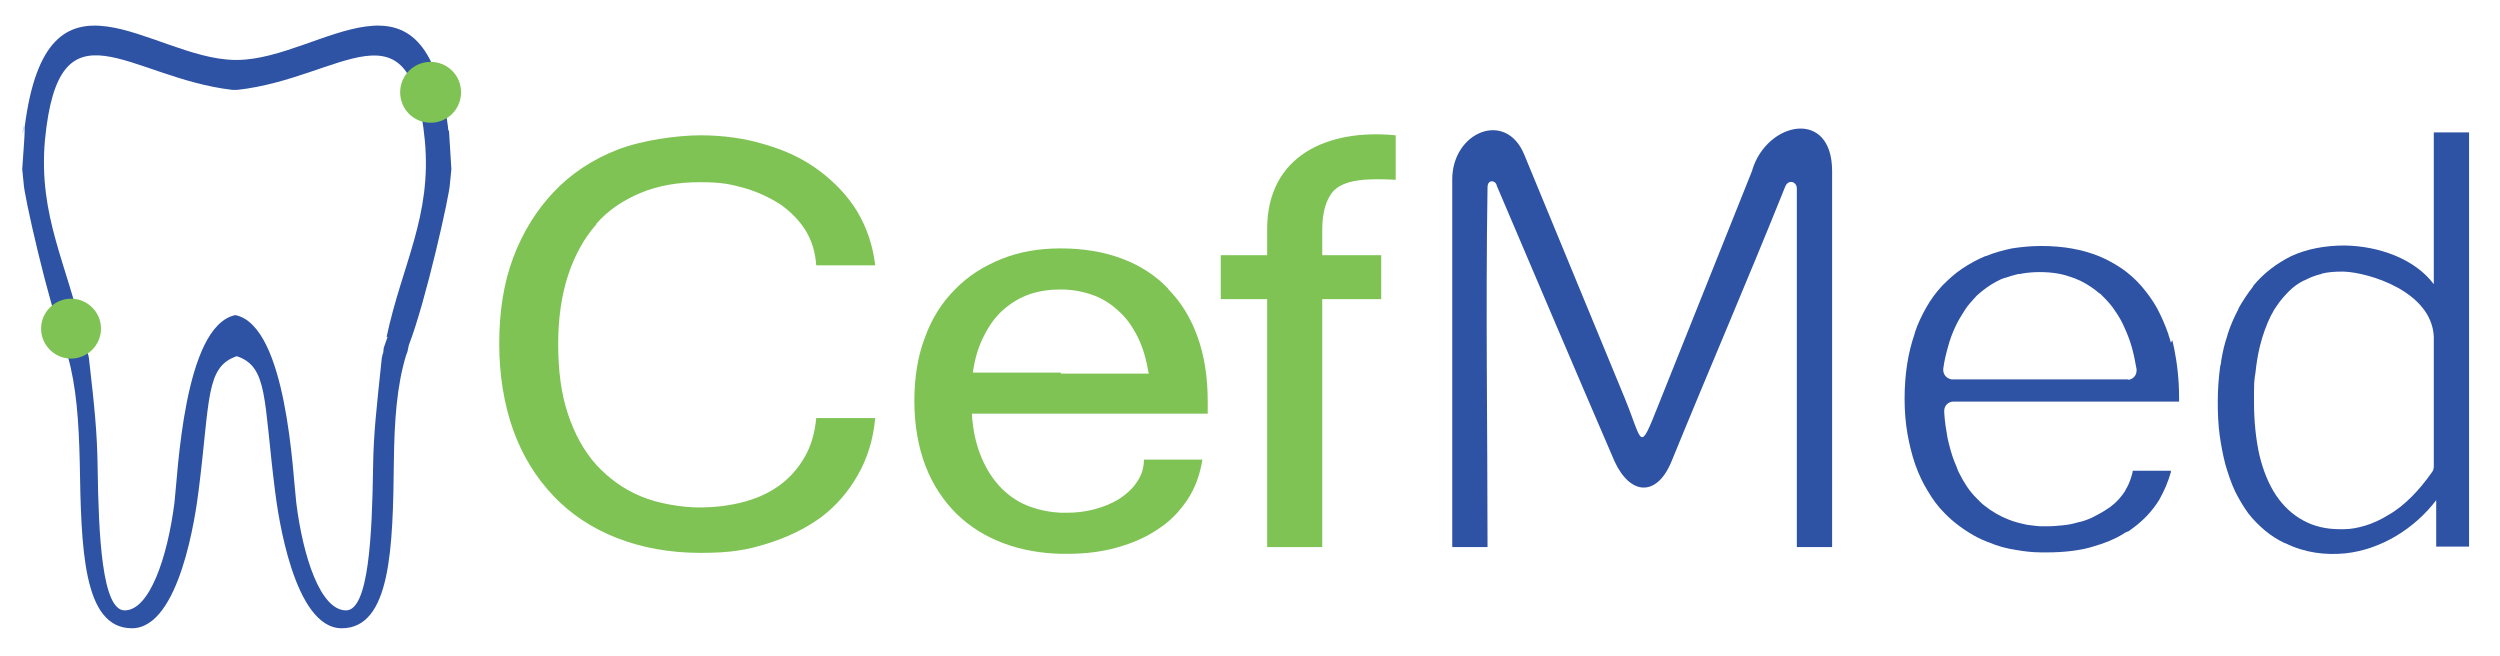 <svg xmlns="http://www.w3.org/2000/svg" viewBox="0 0 517.3 135.8"><defs><style>      .cls-1 {        fill: #2e52a4;      }      .cls-2 {        fill-rule: evenodd;      }      .cls-2, .cls-3 {        fill: #7ec354;      }      .cls-4 {        display: none;        fill: #0b050c;      }    </style></defs><g><g id="Capa_1"><rect class="cls-4" x="84.5" y="-346" width="438.7" height="258.1"></rect><path class="cls-1" d="M503.6,27.4v28.1h0c0,0,0,.1,0,.2v3.1c-3.9-5.2-11.3-7.9-18.5-8-3.9,0-7.8.7-11,2.2h0c-3,1.5-5.7,3.5-7.9,6.2,0,0,0,0,0,.1-1.1,1.4-2.1,2.9-3,4.5,0,0,0,0,0,.1-.9,1.7-1.7,3.5-2.3,5.4,0,0,0,0,0,.1-.6,1.7-1,3.5-1.3,5.3,0,.4-.1.8-.2,1.1-.3,2.3-.5,4.7-.5,7.3h0c0,2.5.1,4.8.4,7,.3,2.1.7,4.2,1.2,6.1h0c.6,2,1.2,3.8,2,5.5.8,1.6,1.7,3.1,2.7,4.5,1,1.3,2.2,2.5,3.5,3.6,1.2,1,2.6,1.9,4.1,2.6h.1c4,2,8.3,2.5,12.4,2.1,7.4-.8,14.3-5.1,18.8-11v9.6c-.1,0,6.8,0,6.8,0V27.4h-7ZM503.6,96.5h0c0,.4-.1.8-.3,1.1-1.4,2-2.8,3.7-4.3,5.2-1.5,1.5-3.1,2.8-4.7,3.7-1.6,1-3.3,1.8-5,2.3-1.4.4-2.8.7-4.3.7-.3,0-.6,0-.9,0-2.8,0-5.3-.6-7.5-1.8-2.2-1.2-4.1-2.9-5.7-5.3-1.5-2.3-2.6-5-3.4-8.3-.7-3.2-1.1-6.8-1.1-10.9s0-4.2.3-6.1c.2-1.9.5-3.7.9-5.4h0c.6-2.4,1.4-4.6,2.3-6.4.2-.3.4-.7.6-1.1.2-.3.4-.6.6-.9h0c0,0,0,0,0,0h0s0,0,0,0h0c.8-1.2,1.7-2.2,2.6-3.1.9-.9,1.9-1.6,3.1-2.2,0,0,0,0,.1,0,.9-.5,1.9-.9,3-1.2.2,0,.4-.1.6-.2h0c1.2-.3,2.7-.4,4-.4.1,0,.3,0,.5,0,5.2.2,18.1,4.1,18.6,13.4v27Z"></path><path class="cls-1" d="M449.2,70.9c-.1-.5-.3-1-.5-1.6,0,0,0,0,0-.1h0s0,0,0,0h0c-.7-2-1.5-3.8-2.4-5.5-.9-1.6-2-3.1-3.2-4.5h0c-1.2-1.4-2.6-2.6-4-3.6-1.5-1-3.1-1.9-4.8-2.6-3.5-1.4-7.4-2.1-11.9-2.1h0c-2.1,0-4.2.2-6.1.5-1.9.4-3.7.9-5.4,1.6,0,0,0,0-.1,0-1.7.7-3.3,1.6-4.8,2.6-1.5,1-2.8,2.2-4.1,3.5h0c-1.3,1.4-2.4,2.9-3.3,4.5-.9,1.6-1.8,3.4-2.4,5.3,0,0,0,0,0,.1-1.4,4-2.1,8.5-2.1,13.5h0c0,2.6.2,5,.6,7.3.4,2.2.9,4.3,1.6,6.3h0c.7,2,1.6,3.9,2.6,5.5,1,1.7,2.1,3.2,3.4,4.5,1.8,1.9,4,3.5,6.3,4.8.4.2.9.5,1.4.7.5.2.9.4,1.4.6h.1c1.8.8,3.7,1.3,5.7,1.6,1.7.3,3.4.5,5.2.5.4,0,.8,0,1.2,0,1.8,0,3.5-.1,5.1-.3,1.6-.2,3.2-.5,4.7-1h0c2.1-.6,4.1-1.4,5.9-2.5.3-.2.6-.4.9-.5,0,0,0,0,.1,0,.4-.2.7-.5,1-.7h0c2.2-1.6,4.1-3.6,5.5-5.9h0c1-1.8,1.8-3.6,2.4-5.7v-.3c0,0-7.9,0-7.9,0,0,.4-.2.9-.3,1.3-.3,1-.7,1.9-1.2,2.7,0,0,0,0,0,.1-.8,1.2-1.7,2.3-2.9,3.2-.2.2-.5.4-.7.5-.2.1-.4.3-.6.4h0s0,0,0,0c-.9.6-1.8,1-2.7,1.5-.9.4-1.9.8-3,1-1,.3-2,.5-3.1.6-1.1.1-2.1.2-3.1.2s-.8,0-1.2,0c-1,0-2-.2-3-.3-1.4-.3-2.7-.6-3.9-1.1h0s0,0,0,0c-1.8-.7-3.5-1.7-5-2.9-.3-.2-.6-.5-.9-.8-.3-.3-.5-.5-.8-.8h0c-1.4-1.4-2.5-3.1-3.5-5.1-.2-.4-.4-.8-.5-1.2-.2-.4-.3-.8-.5-1.2h0c-.6-1.5-1-3.1-1.4-4.8-.3-1.7-.6-3.5-.7-5.4,0,0,0-.2,0-.3,0-1.1.9-1.9,1.9-1.9h46.7v-.8c0-3.7-.4-7.1-1-10.1-.1-.6-.3-1.2-.4-1.8ZM440.5,78.5h-36.3c-.1,0-.3,0-.4,0-1.1-.2-1.8-1.1-1.7-2.2.2-1.6.6-3.2,1-4.6.4-1.5.9-2.8,1.5-4.1.6-1.3,1.3-2.4,2-3.5.7-1.1,1.6-2,2.4-2.9,1.3-1.2,2.7-2.2,4.2-3,.2-.1.5-.2.8-.4,0,0,0,0,0,0,.3-.1.5-.2.8-.3,0,0,0,0,.1,0,.9-.3,1.8-.6,2.7-.8,0,0,.1,0,.2,0,.1,0,.3,0,.6-.1,1.2-.2,2.4-.3,3.7-.3h0s0,0,0,0h0c1.3,0,2.5.1,3.7.3,1.2.2,2.4.6,3.5,1,1.6.6,3.1,1.5,4.5,2.6.3.3.6.5.8.6h0s0,0,0,0c.2.2.4.4.6.6,0,0,0,0,.1.1h0s0,0,0,0c.9.9,1.7,1.8,2.4,2.9.7,1,1.4,2.2,1.9,3.4h0s0,0,0,0c.6,1.3,1.1,2.6,1.5,4,.4,1.4.7,2.9,1,4.6,0,0,0,.2,0,.3,0,1.1-.9,1.9-1.9,1.9Z"></path><path class="cls-1" d="M362.6,35.2l-19.4,48.5c-4.1,10.3-3.2,8-7-1.3-6.9-16.8-13.9-33.6-20.8-50.4-3.8-9.3-14.9-4.7-14.9,5.1v76.1h7.3c0-24.8-.4-49.6,0-74.4,0-1.9,1.8-1.4,1.9-.4,8.1,19,16.2,38.1,24.4,57.1,3.3,7.1,8.8,7.3,11.8-.1,7.8-19.1,15.8-37.6,23.5-56.8.6-1.5,2.3-1.1,2.4.3v74.3c0,0,7.3,0,7.3,0V35.4c0-13-13.4-10.3-16.5-.3Z"></path><path class="cls-3" d="M123.3,46.4c2.5-2.9,5.7-5,9.3-6.5,3.6-1.5,7.7-2.2,12.2-2.2s6.3.4,9.2,1.2c2.8.8,5.3,2,7.5,3.4,2.1,1.5,3.9,3.3,5.2,5.4,1.3,2.1,2,4.5,2.2,7.2h12.2c-.5-4.1-1.7-7.7-3.7-11.1-2-3.3-4.7-6.1-7.9-8.5-3.2-2.4-7-4.2-11.2-5.4-4.2-1.3-8.7-1.9-13.4-1.9s-12.1,1-17.2,3c-5.1,2-9.5,4.9-13.1,8.7-3.6,3.8-6.4,8.3-8.4,13.6-2,5.3-2.9,11.3-2.9,17.8s1,12.6,2.9,17.9c1.9,5.3,4.7,9.8,8.3,13.6,3.6,3.8,8,6.7,13.1,8.7,5.1,2,10.9,3.1,17.3,3.1s9.6-.6,13.8-1.9c4.2-1.3,7.9-3.1,11.1-5.4,3.2-2.4,5.7-5.3,7.7-8.8,2-3.5,3.2-7.4,3.6-11.8h-12.2c-.3,3-1,5.6-2.3,7.9-1.3,2.3-2.9,4.2-5,5.8-2.1,1.6-4.6,2.8-7.5,3.6-2.9.8-6.1,1.2-9.5,1.2s-8.5-.8-12-2.3c-3.6-1.5-6.6-3.7-9.2-6.5-2.6-2.9-4.5-6.4-5.9-10.6-1.4-4.2-2-9-2-14.4s.7-10.2,2.1-14.4c1.4-4.2,3.4-7.7,5.9-10.5Z"></path><path class="cls-3" d="M241.7,59.7c-2.6-2.7-5.8-4.8-9.6-6.2-3.7-1.4-8-2.1-12.6-2.1h0c-4.5,0-8.6.7-12.3,2.2-3.7,1.5-6.9,3.5-9.6,6.3-2.7,2.7-4.8,6-6.2,9.9-1.5,3.9-2.2,8.3-2.2,13.2s.8,9.5,2.3,13.4c1.5,3.9,3.7,7.2,6.4,9.9,2.8,2.7,6.1,4.8,10,6.2,3.5,1.3,7.5,2,11.7,2.1.4,0,.8,0,1.2,0,3.7,0,7.1-.4,10.3-1.3,3.2-.9,6-2.1,8.5-3.8,2.5-1.6,4.5-3.7,6.1-6.1,1.6-2.4,2.6-5.2,3.1-8.3h-12.1c0,1.8-.5,3.3-1.5,4.7-.9,1.4-2.2,2.5-3.7,3.5-1.5.9-3.2,1.6-5.1,2.1-1.9.5-3.8.7-5.7.7s-.8,0-1.2,0c-2.2-.1-4.2-.5-6.2-1.2-2.3-.8-4.3-2.1-6-3.8-1.7-1.7-3.1-3.8-4.2-6.4-1.1-2.6-1.8-5.6-2-9.1h48.8v-2.6c0-5-.7-9.4-2.1-13.3-1.4-3.9-3.4-7.2-6.1-9.9ZM219.5,77.1h-18.2c.4-2.9,1.2-5.5,2.3-7.6,1.1-2.2,2.4-4,4-5.4,1.6-1.4,3.4-2.5,5.4-3.2,2-.7,4.2-1,6.5-1h0c2.3,0,4.5.4,6.5,1.1,2,.7,3.8,1.8,5.4,3.3,1.6,1.4,2.9,3.2,4,5.4,1.1,2.2,1.8,4.7,2.3,7.6h-18.2Z"></path><path class="cls-3" d="M262.2,47.4v5.4h-9.6v9.1h9.6v51.3h11.4v-51.3h12.2v-9.1h-12.2v-5.3c0-3.6.8-6,2-7.6,2.2-2.9,7.6-3,13.2-2.7v-9.2c-14.1-1.4-26.6,4.2-26.6,19.4Z"></path><path class="cls-3" d="M15.1,32.8"></path><g><path class="cls-1" d="M92.7,27c0-.2,0-.4,0-.7-4.7-36.7-26.1-14.2-43.4-13.9h-.4s-.4,0-.4,0c-17.3-.3-38.7-22.8-43.4,13.9,0,.3,0,.5,0,.7,0,1.2-.2,3.6-.5,8l.3,3c0,2,5,24.4,8.5,33.4l.3,1.4s.3.8.3.8c1.8,6.3,2.3,13.5,2.5,21.9.3,17.8.6,34.5,10.8,34.5,9.9,0,13.2-23.6,13.8-28.5,2.4-18.9,1.4-25.6,7.9-27.8,0,0,0,0,0,0h0s0,0,0,0c0,0,0,0,0,0h0s0,0,0,0c6.5,2.2,5.5,8.8,7.9,27.8.6,4.9,3.9,28.5,13.8,28.5,10.2,0,10.6-16.7,10.8-34.5.1-8.4.6-15.6,2.5-21.9,0,0,.3-.8.3-.8l.3-1.4c3.5-9,8.5-31.4,8.5-33.4l.3-3c-.3-4.5-.4-6.8-.5-8ZM80.2,69.7l-.8,2.3c0,0-.1.9-.1,1-.2.4-.2.7-.3,1.1-1.1,10.5-1.7,15.5-1.8,22.5-.2,14.1-.9,29.7-5.6,29.7-5.3,0-8.9-11.1-10.3-22.3-.7-5.7-1.9-36.6-12.6-38.8h0s0,0,0,0c0,0,0,0,0,0h0c-10.7,2.2-11.9,33-12.6,38.8-1.4,11.1-5.1,22.3-10.3,22.3-4.7,0-5.4-15.5-5.6-29.7-.1-7-.6-12-1.8-22.5-.1-.4-.1-.7-.3-1.1,0,0-.1-.9-.1-1l-.8-2.3c-3.2-14.9-9.3-24.9-7.9-40.7,2.9-30.1,17.2-12.9,38.8-10.4h.5s0,0,0,0h0s0,0,0,0h.5c21.7-2.4,35.9-19.7,38.8,10.4,1.5,15.7-4.7,25.7-7.9,40.7Z"></path><path class="cls-1" d="M92.7,27c.3,2.5-.2-3.2,0,0h0Z"></path><path class="cls-1" d="M4.8,27c.2-3.2-.3,2.5,0,0h0Z"></path></g><path class="cls-2" d="M14.7,61.8c3.4,0,6.2,2.8,6.2,6.2s-2.8,6.2-6.2,6.2-6.2-2.8-6.2-6.2,2.8-6.2,6.2-6.2Z"></path><path class="cls-2" d="M89.1,12.8c3.5,0,6.3,2.8,6.3,6.3s-2.8,6.3-6.3,6.3-6.3-2.8-6.3-6.3,2.8-6.3,6.3-6.3Z"></path></g></g></svg>